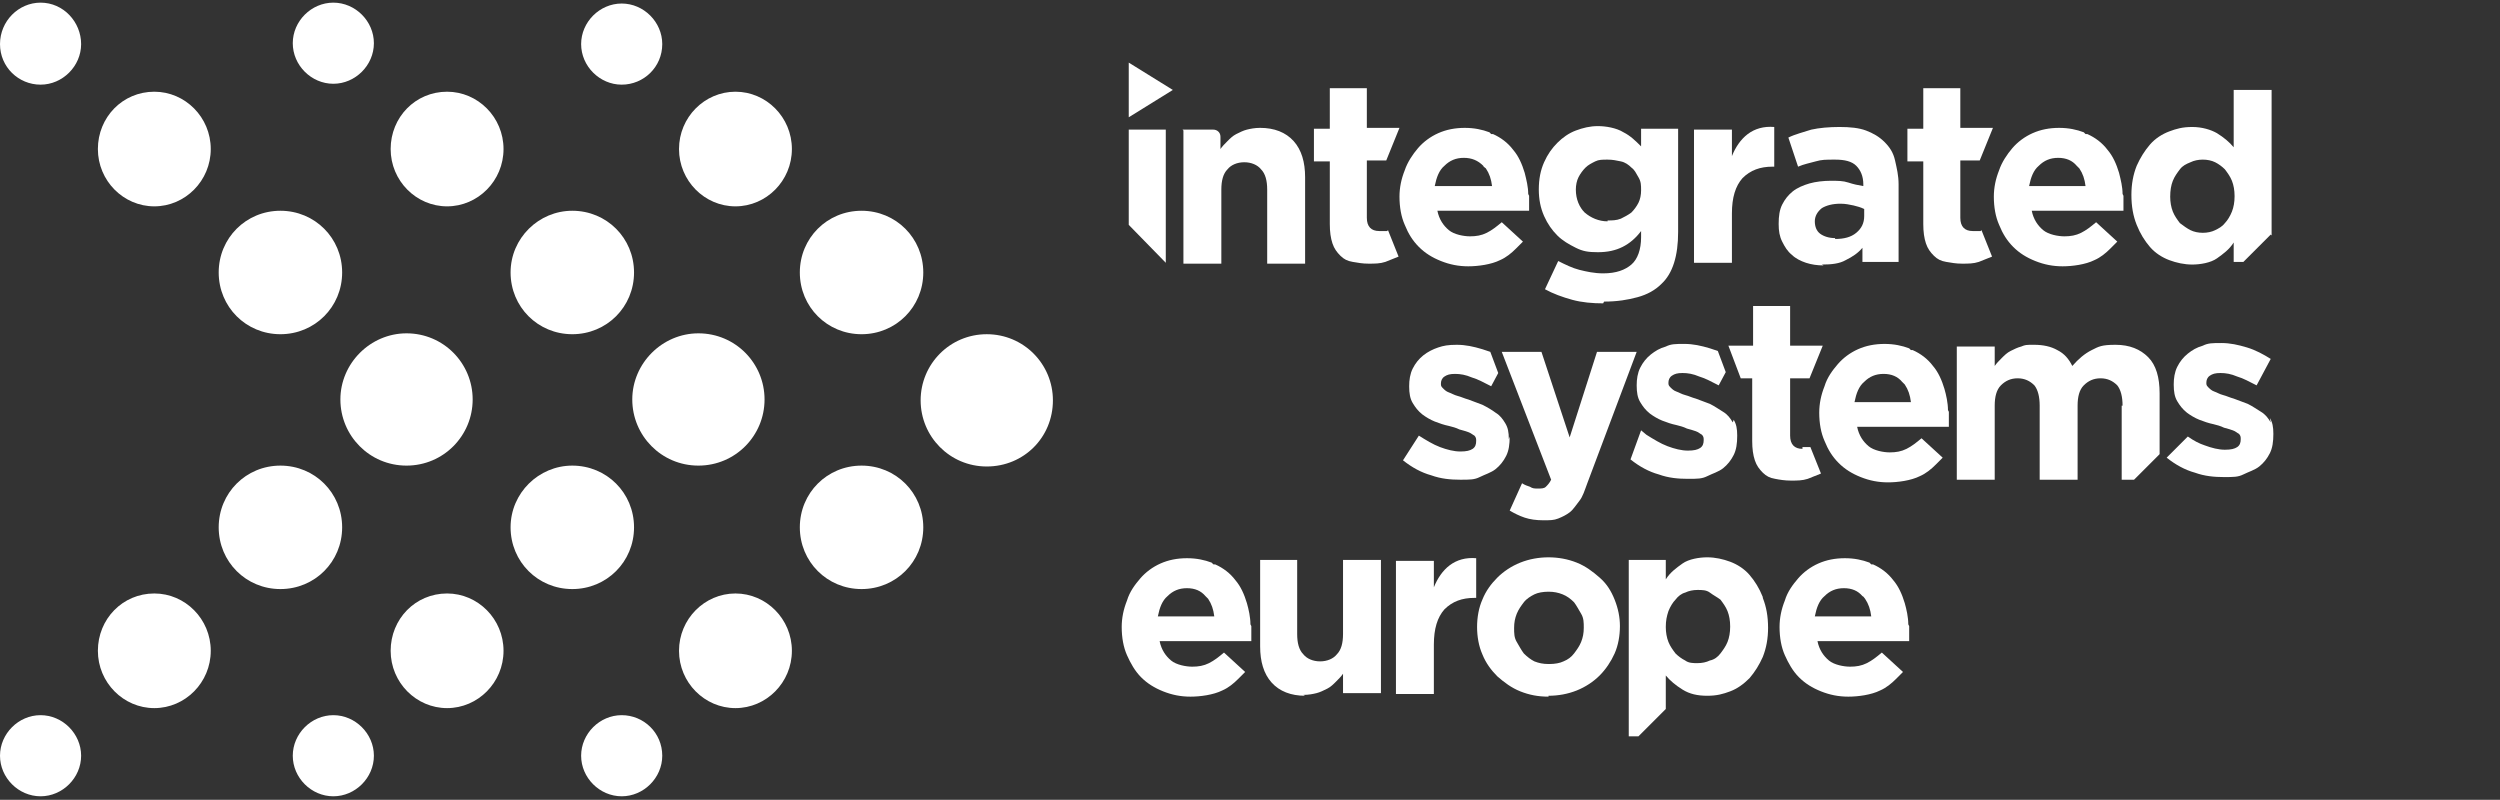 <?xml version="1.0" encoding="UTF-8"?>
<svg id="Layer_1" xmlns="http://www.w3.org/2000/svg" version="1.1" viewBox="0 0 283.5 90.7">
  <rect x="0" y="0" width="283.5" height="90.7" fill="#333333" stroke="none"/>
  <!-- Generator: Adobe Illustrator 29.1.0, SVG Export Plug-In . SVG Version: 2.1.0 Build 142)  -->
  <defs>
    <style>
      .st0 {
        fill: #fff;
      }
    </style>
  </defs>
  <g>
    <path class="st0" d="M37.8.3c-2.5,0-4.6,2.1-4.6,4.6s2.1,4.6,4.6,4.6,4.6-2.1,4.6-4.6S40.3.3,37.8.3"/>
    <path class="st0" d="M50.7,10.4c-3.6,0-6.4,2.9-6.4,6.5s2.9,6.5,6.4,6.5,6.4-2.9,6.4-6.5-2.9-6.5-6.4-6.5"/>
    <path class="st0" d="M64.9,23.9c-3.8,0-7,3.1-7,7s3.1,7,7,7,7-3.1,7-7-3.1-7-7-7"/>
    <path class="st0" d="M79.2,37.8c-4.1,0-7.5,3.4-7.5,7.5s3.3,7.5,7.5,7.5,7.5-3.4,7.5-7.5-3.3-7.5-7.5-7.5"/>
    <path class="st0" d="M37.8,81.1c-2.5,0-4.6,2.1-4.6,4.6s2.1,4.6,4.6,4.6,4.6-2.1,4.6-4.6-2.1-4.6-4.6-4.6"/>
    <path class="st0" d="M50.7,67.3c-3.6,0-6.4,2.9-6.4,6.5s2.9,6.5,6.4,6.5,6.4-2.9,6.4-6.5-2.9-6.5-6.4-6.5"/>
    <path class="st0" d="M64.9,52.8c-3.8,0-7,3.1-7,7s3.1,7,7,7,7-3.1,7-7-3.1-7-7-7"/>
    <path class="st0" d="M4.6.3C2.1.3,0,2.4,0,5s2.1,4.6,4.6,4.6,4.6-2.1,4.6-4.6S7.2.3,4.6.3"/>
    <path class="st0" d="M17.5,10.4c-3.6,0-6.4,2.9-6.4,6.5s2.9,6.5,6.4,6.5,6.4-2.9,6.4-6.5-2.9-6.5-6.4-6.5"/>
    <path class="st0" d="M31.8,23.9c-3.9,0-7,3.1-7,7s3.1,7,7,7,7-3.1,7-7-3.1-7-7-7"/>
    <path class="st0" d="M46.1,37.8c-4.1,0-7.5,3.4-7.5,7.5s3.3,7.5,7.5,7.5,7.5-3.4,7.5-7.5-3.3-7.5-7.5-7.5"/>
    <path class="st0" d="M4.6,81.1c-2.5,0-4.6,2.1-4.6,4.6s2.1,4.6,4.6,4.6,4.6-2.1,4.6-4.6-2.1-4.6-4.6-4.6"/>
    <path class="st0" d="M17.5,67.3c-3.6,0-6.4,2.9-6.4,6.5s2.9,6.5,6.4,6.5,6.4-2.9,6.4-6.5-2.9-6.5-6.4-6.5"/>
    <path class="st0" d="M31.8,52.8c-3.9,0-7,3.1-7,7s3.1,7,7,7,7-3.1,7-7-3.1-7-7-7"/>
    <path class="st0" d="M75.1,5c0,2.6-2.1,4.6-4.6,4.6s-4.6-2.1-4.6-4.6,2.1-4.6,4.6-4.6,4.6,2.1,4.6,4.6"/>
    <path class="st0" d="M89.8,16.9c0,3.6-2.9,6.5-6.4,6.5s-6.4-2.9-6.4-6.5,2.9-6.5,6.4-6.5,6.4,2.9,6.4,6.5"/>
    <path class="st0" d="M104.7,30.9c0,3.9-3.1,7-7,7s-7-3.1-7-7,3.1-7,7-7,7,3.1,7,7"/>
    <path class="st0" d="M119.4,45.4c0,4.2-3.3,7.5-7.5,7.5s-7.5-3.4-7.5-7.5,3.3-7.5,7.5-7.5,7.5,3.4,7.5,7.5"/>
    <path class="st0" d="M75.1,85.7c0-2.6-2.1-4.6-4.6-4.6s-4.6,2.1-4.6,4.6,2.1,4.6,4.6,4.6,4.6-2.1,4.6-4.6"/>
    <path class="st0" d="M89.8,73.8c0-3.6-2.9-6.5-6.4-6.5s-6.4,2.9-6.4,6.5,2.9,6.5,6.4,6.5,6.4-2.9,6.4-6.5"/>
    <path class="st0" d="M104.7,59.8c0-3.9-3.1-7-7-7s-7,3.1-7,7,3.1,7,7,7,7-3.1,7-7"/>
  </g>
  <g>
    <path class="st0" d="M168.4,21.1h-5.7c.2-1,.5-1.8,1.1-2.3.6-.6,1.3-.9,2.2-.9s1.6.3,2.2.9c0,.1.2.2.3.3h0c.4.6.6,1.2.7,2h-.7ZM173.3,22c0-.8-.2-1.6-.4-2.4-.3-1-.7-1.9-1.3-2.6-.6-.8-1.4-1.4-2.3-1.8h-.2c0,0-.2-.2-.2-.2-.8-.3-1.7-.5-2.8-.5s-2.1.2-3,.6c-.9.4-1.7,1-2.3,1.7s-1.2,1.6-1.5,2.5c-.4,1-.6,2-.6,3h0c0,1.2.2,2.3.6,3.2.4,1,.9,1.8,1.6,2.5.7.7,1.5,1.2,2.5,1.6s2,.6,3.1.6,2.6-.2,3.6-.7c.7-.3,1.3-.8,1.8-1.3h0c.3-.3.5-.5.8-.8l-2.4-2.2c-.6.5-1.1.9-1.7,1.2h0c-.6.3-1.2.4-1.9.4s-1.8-.2-2.4-.7c-.6-.5-1.1-1.2-1.3-2.2h10.4c0-.2,0-.4,0-.6,0-.2,0-.4,0-.5s0-.4,0-.6h0s0,0,0,0Z"/>
    <path class="st0" d="M235.8,21.1h-5.7c.2-1,.5-1.8,1.1-2.3.6-.6,1.3-.9,2.2-.9s1.6.3,2.1.9c.1.1.2.2.3.3h0c.4.6.6,1.2.7,2h-.7,0ZM240.7,22c0-.8-.2-1.6-.4-2.4-.3-1-.7-1.9-1.3-2.6-.6-.8-1.4-1.4-2.3-1.8h-.2c0,0-.2-.2-.2-.2-.8-.3-1.7-.5-2.8-.5s-2.1.2-3,.6c-.9.4-1.7,1-2.3,1.7-.6.7-1.2,1.6-1.5,2.5-.4,1-.6,2-.6,3h0c0,1.2.2,2.3.6,3.2.4,1,.9,1.8,1.6,2.5.7.7,1.5,1.2,2.5,1.6s2,.6,3.1.6,2.6-.2,3.6-.7c.7-.3,1.3-.8,1.8-1.3h0c.3-.3.5-.5.8-.8l-2.4-2.2c-.6.5-1.1.9-1.7,1.2h0c-.6.3-1.2.4-1.9.4s-1.8-.2-2.4-.7c-.6-.5-1.1-1.2-1.3-2.2h10.4c0-.2,0-.4,0-.6,0-.2,0-.4,0-.5s0-.4,0-.6h0s0,0,0,0Z"/>
    <path class="st0" d="M134.1,14.7h3.5c.4,0,.8.3.8.8v1.4c.2-.3.5-.6.8-.9.3-.3.6-.6,1-.8.4-.2.8-.4,1.2-.5s.9-.2,1.5-.2c1.6,0,2.9.5,3.8,1.5s1.3,2.4,1.3,4.1v9.8h-4.3v-8.4c0-1-.2-1.8-.7-2.3-.4-.5-1.1-.8-1.9-.8s-1.5.3-1.9.8c-.5.5-.7,1.3-.7,2.3v8.4h-4.3v-15.1h0Z"/>
    <path class="st0" d="M182.3,25c.5,0,1,0,1.5-.2.4-.2.8-.4,1.2-.7.3-.3.6-.7.8-1.1.2-.4.3-.9.3-1.4h0c0-.6,0-1-.3-1.5s-.4-.8-.8-1.1c-.3-.3-.7-.6-1.2-.7s-.9-.2-1.5-.2-1,0-1.4.2c-.4.2-.8.4-1.1.7-.3.3-.6.7-.8,1.1-.2.4-.3.9-.3,1.4h0c0,1.1.4,2,1,2.6.7.6,1.6,1,2.6,1M181.8,34.4c-1.2,0-2.4-.1-3.5-.4s-2.2-.7-3.1-1.2l1.5-3.2c.8.4,1.6.8,2.4,1,.8.2,1.7.4,2.7.4,1.5,0,2.5-.4,3.2-1s1.1-1.7,1.1-3.1v-.7c-.6.8-1.3,1.4-2.1,1.8-.8.4-1.7.6-2.8.6s-1.7-.1-2.5-.5-1.5-.8-2.1-1.4c-.6-.6-1.1-1.3-1.5-2.2-.4-.9-.6-1.9-.6-3h0c0-1.2.2-2.2.6-3.1.4-.9.9-1.6,1.5-2.2.6-.6,1.3-1.1,2.1-1.4s1.6-.5,2.5-.5,2.1.2,2.9.7c.8.4,1.4,1,2,1.6v-2h4.2v11.7c0,2.7-.6,4.7-1.9,5.9-.7.7-1.6,1.2-2.7,1.5-1.1.3-2.3.5-3.8.5"/>
    <path class="st0" d="M192.1,14.7h4.3v3c.4-1,1-1.9,1.8-2.5.8-.6,1.8-.9,3-.8v4.5h-.2c-1.4,0-2.5.4-3.4,1.3-.8.9-1.2,2.2-1.2,4v5.6h-4.3v-15.1h0Z"/>
    <path class="st0" d="M208.1,27.1c1,0,1.8-.2,2.4-.7s.9-1.1.9-1.9v-.8c-.4-.2-.8-.3-1.2-.4-.5-.1-.9-.2-1.5-.2-.9,0-1.6.2-2.1.5-.5.4-.8.9-.8,1.5h0c0,.6.2,1.1.6,1.4.4.3,1,.5,1.7.5M206.8,30.1c-.7,0-1.4-.1-2-.3-.6-.2-1.2-.5-1.6-.9-.5-.4-.8-.9-1.1-1.5-.3-.6-.4-1.2-.4-2h0c0-.9.1-1.6.4-2.2.3-.6.7-1.1,1.2-1.5.5-.4,1.2-.7,1.9-.9.7-.2,1.6-.3,2.4-.3s1.4,0,2,.2,1.1.3,1.7.4v-.2c0-.9-.3-1.6-.8-2.1-.5-.5-1.3-.7-2.4-.7s-1.5,0-2.2.2-1.3.3-2,.6l-1.1-3.3c.8-.4,1.7-.6,2.6-.9.9-.2,2-.3,3.2-.3s2.2.1,3,.4c.8.3,1.5.7,2.1,1.3.6.6,1,1.2,1.2,2.1s.4,1.7.4,2.7v8.8h-4.1v-1.6c-.5.6-1.1,1-1.9,1.4-.7.4-1.6.5-2.7.5"/>
    <polygon class="st0" points="128 14.7 128 25.5 132.2 29.8 132.2 14.7 128 14.7"/>
    <polygon class="st0" points="128 13.3 133 10.2 128 7.1 128 13.3"/>
    <path class="st0" d="M253.4,22.3c0,.6-.1,1.2-.3,1.7-.2.5-.5,1-.8,1.3-.3.4-.7.6-1.1.8-.4.2-.9.3-1.4.3s-1-.1-1.4-.3c-.4-.2-.8-.5-1.2-.8-.3-.4-.6-.8-.8-1.3-.2-.5-.3-1.1-.3-1.7h0c0-.7.1-1.3.3-1.8.2-.5.5-.9.8-1.3.3-.4.7-.6,1.2-.8.4-.2.9-.3,1.4-.3s1,.1,1.4.3c.4.2.8.5,1.1.8.3.4.6.8.8,1.3.2.5.3,1.1.3,1.7h0ZM257.6,26.7V10.2h-4.3v6.5c-.5-.6-1.1-1.1-1.9-1.6-.7-.4-1.7-.7-2.8-.7s-1.8.2-2.6.5c-.8.3-1.6.8-2.2,1.5-.6.7-1.1,1.5-1.5,2.4-.4,1-.6,2.1-.6,3.3h0c0,1.3.2,2.4.6,3.4.4,1,.9,1.8,1.5,2.5.6.7,1.4,1.2,2.2,1.5.8.3,1.7.5,2.6.5s2.1-.2,2.8-.7c.7-.5,1.4-1,1.9-1.8v2.2h1.1l3.1-3.1h0Z"/>
    <path class="st0" d="M157.3,26.2c-.3,0-.6,0-.9,0-.9,0-1.4-.5-1.4-1.5v-6.5h2.2l1.5-3.7h-3.7v-4.5h-4.2v4.6h-1.8v3.7h1.8v7.1c0,.9.1,1.6.3,2.2s.5,1,.9,1.4c.4.4.8.6,1.4.7s1.1.2,1.8.2,1.3,0,1.9-.2c.5-.2,1-.4,1.5-.6l-1.2-3h0Z"/>
    <path class="st0" d="M224.6,26.2c-.3,0-.6,0-.9,0-.9,0-1.4-.5-1.4-1.5v-6.5h2.2l1.5-3.7h-3.7v-4.5h-4.2v4.6h-1.8v3.7h1.8v7.1c0,.9.1,1.6.3,2.2s.5,1,.9,1.4c.4.4.8.6,1.4.7s1.1.2,1.8.2,1.3,0,1.9-.2c.5-.2,1-.4,1.5-.6l-1.2-3h0Z"/>
    <path class="st0" d="M216,45.6h-5.7c.2-1,.5-1.8,1.1-2.3.6-.6,1.3-.9,2.2-.9s1.6.3,2.1.9c0,0,.2.2.3.3h0c.4.6.6,1.2.7,2h-.7,0ZM220.9,46.5c0-.8-.2-1.7-.4-2.4-.3-1-.7-1.9-1.3-2.6-.6-.8-1.4-1.4-2.3-1.8h-.2c0,0-.2-.2-.2-.2-.8-.3-1.7-.5-2.8-.5s-2.1.2-3,.6c-.9.4-1.7,1-2.3,1.7-.6.7-1.2,1.5-1.5,2.5-.4,1-.6,2-.6,3h0c0,1.2.2,2.3.6,3.2.4,1,.9,1.8,1.6,2.5s1.5,1.2,2.5,1.6,2,.6,3.1.6,2.6-.2,3.6-.7c.7-.3,1.3-.8,1.8-1.3h0c.3-.3.5-.5.8-.8l-2.4-2.2c-.6.5-1.1.9-1.7,1.2h0c-.6.3-1.2.4-1.9.4s-1.8-.2-2.4-.7c-.6-.5-1.1-1.2-1.3-2.2h10.4c0-.2,0-.4,0-.6,0-.2,0-.4,0-.5s0-.4,0-.6h0s0,0,0,0Z"/>
    <path class="st0" d="M171.1,49.8h0c0-.8-.1-1.3-.4-1.8s-.6-.9-1.1-1.2c-.4-.3-.9-.6-1.5-.9-.5-.2-1.1-.4-1.6-.6-.4-.1-.8-.3-1.2-.4s-.7-.3-1-.4-.5-.3-.7-.5-.2-.3-.2-.5h0c0-.3.1-.6.4-.8s.6-.3,1.2-.3,1.2.1,1.9.4c.7.2,1.4.6,2.2,1l.8-1.5-.9-2.4c-.3-.1-.6-.2-.9-.3-1-.3-1.9-.5-2.9-.5s-1.5.1-2.1.3-1.2.5-1.7.9c-.5.4-.9.9-1.2,1.5s-.4,1.3-.4,2h0c0,.8.1,1.4.4,1.9.3.5.6.9,1.1,1.3.4.3.9.6,1.4.8.5.2,1.1.4,1.6.5.4.1.8.2,1.2.4.4.1.7.2,1,.3.3.1.5.3.7.4.2.2.2.4.2.6h0c0,.4-.1.7-.4.9s-.7.3-1.4.3-1.5-.2-2.3-.5-1.6-.8-2.4-1.3l-1.8,2.8c1,.8,2.1,1.4,3.2,1.7,1.1.4,2.2.5,3.3.5s1.6,0,2.2-.3,1.3-.5,1.8-.9c.5-.4.9-.9,1.2-1.5.3-.6.4-1.3.4-2.2"/>
    <path class="st0" d="M240.6,46v8.4h1.4l2.9-2.9v-6.9c0-1.8-.4-3.2-1.3-4.1-.9-.9-2.1-1.4-3.7-1.4s-1.9.2-2.7.6c-.8.4-1.5,1-2.2,1.8-.4-.8-.9-1.4-1.7-1.8-.7-.4-1.6-.6-2.6-.6s-1,0-1.5.2c-.4.1-.8.3-1.2.5s-.7.5-1,.8c-.3.3-.6.6-.8.9v-2.2h-4.3v15.1h4.3v-8.4c0-1,.2-1.8.7-2.3s1.1-.8,1.9-.8,1.4.3,1.9.8c.4.5.6,1.3.6,2.3v8.4h4.3v-8.4c0-1,.2-1.8.7-2.3s1.1-.8,1.9-.8,1.4.3,1.9.8c.4.5.6,1.3.6,2.3"/>
    <path class="st0" d="M257.5,47.9c-.3-.5-.6-.9-1.1-1.2s-.9-.6-1.5-.9c-.5-.2-1.1-.4-1.6-.6-.4-.1-.8-.3-1.2-.4s-.7-.3-1-.4-.5-.3-.7-.5-.2-.3-.2-.5h0c0-.3.1-.6.4-.8s.6-.3,1.2-.3,1.2.1,1.9.4c.7.2,1.4.6,2.2,1l1.6-3c-.8-.5-1.7-1-2.7-1.3-1-.3-1.9-.5-2.9-.5s-1.5,0-2.1.3c-.7.2-1.2.5-1.7.9-.5.4-.9.9-1.2,1.5s-.4,1.3-.4,2h0c0,.8.1,1.4.4,1.9.3.5.6.9,1.1,1.3.4.3.9.6,1.4.8.5.2,1.1.4,1.6.5.4.1.8.2,1.2.4.4.1.7.2,1,.3.3.1.5.3.7.4.2.2.2.4.2.6h0c0,.4-.1.7-.4.9-.3.2-.7.3-1.4.3s-1.5-.2-2.3-.5c-.6-.2-1.2-.5-1.9-1l-2.4,2.4c1,.8,2.1,1.4,3.2,1.7,1.1.4,2.2.5,3.3.5s1.6,0,2.2-.3,1.3-.5,1.8-.9c.5-.4.9-.9,1.2-1.5.3-.6.4-1.3.4-2.2h0c0-.8-.1-1.3-.4-1.8"/>
    <path class="st0" d="M181.1,39.9l-3.1,9.7-3.2-9.7h-4.5l5.6,14.5c-.2.4-.4.6-.6.8s-.5.2-.9.2-.6,0-.9-.2c-.3-.1-.6-.2-.9-.4l-1.4,3.1c.5.3,1.1.6,1.7.8s1.3.3,2.1.3,1.2,0,1.7-.2c.5-.2.9-.4,1.3-.7s.7-.8,1.1-1.3.6-1.2.9-2l5.6-14.9h-4.4Z"/>
    <path class="st0" d="M196.5,47.9c-.3-.5-.6-.9-1.1-1.2s-.9-.6-1.5-.9c-.5-.2-1.1-.4-1.6-.6-.4-.1-.8-.3-1.2-.4s-.7-.3-1-.4-.5-.3-.7-.5-.2-.3-.2-.5h0c0-.3.1-.6.4-.8s.6-.3,1.2-.3,1.2.1,1.9.4c.7.2,1.4.6,2.2,1l.8-1.5-.9-2.4c-.3-.1-.6-.2-.9-.3-1-.3-1.9-.5-2.9-.5s-1.5,0-2.1.3c-.7.2-1.2.5-1.7.9-.5.4-.9.9-1.2,1.5s-.4,1.3-.4,2h0c0,.8.1,1.4.4,1.9.3.5.6.9,1.1,1.3.4.3.9.6,1.4.8.5.2,1.1.4,1.6.5.4.1.8.2,1.2.4.4.1.7.2,1,.3.3.1.5.3.7.4.2.2.2.4.2.6h0c0,.4-.1.7-.4.9-.3.2-.7.3-1.4.3s-1.5-.2-2.3-.5-1.6-.8-2.4-1.3l-.6-.5-1.2,3.3c1,.8,2.1,1.4,3.2,1.7,1.1.4,2.2.5,3.3.5s1.6,0,2.2-.3,1.3-.5,1.8-.9c.5-.4.9-.9,1.2-1.5.3-.6.4-1.3.4-2.2h0c0-.8-.1-1.3-.4-1.8"/>
    <path class="st0" d="M204.4,50.9c-.9,0-1.4-.5-1.4-1.5v-6.5h2.2l1.5-3.7h-3.7v-4.5h-4.2v4.5h-2.8l1.4,3.7h1.3v7.1c0,.9.1,1.6.3,2.2s.5,1,.9,1.4c.4.4.8.6,1.4.7.5.1,1.1.2,1.8.2s1.3,0,1.9-.2c.5-.2,1-.4,1.5-.6l-1.2-3c-.3,0-.6,0-.9,0"/>
    <path class="st0" d="M137,69.9h-5.7c.2-1,.5-1.8,1.1-2.3.6-.6,1.3-.9,2.2-.9s1.6.3,2.1.9c0,0,.2.2.3.3h0c.4.6.6,1.2.7,2h-.7,0ZM141.8,70.8c0-.8-.2-1.7-.4-2.4-.3-1-.7-1.9-1.3-2.6-.6-.8-1.4-1.4-2.3-1.8h-.2c0,0-.2-.2-.2-.2-.8-.3-1.7-.5-2.8-.5s-2.1.2-3,.6c-.9.4-1.7,1-2.3,1.7-.6.7-1.2,1.5-1.5,2.5-.4,1-.6,2-.6,3h0c0,1.2.2,2.3.6,3.2.4.9.9,1.8,1.6,2.5s1.5,1.2,2.5,1.6c1,.4,2,.6,3.1.6s2.6-.2,3.6-.7c.7-.3,1.3-.8,1.8-1.3h0c.3-.3.5-.5.8-.8l-2.4-2.2c-.6.5-1.1.9-1.7,1.2h0c-.6.3-1.2.4-1.9.4s-1.8-.2-2.4-.7c-.6-.5-1.1-1.2-1.3-2.2h10.4c0-.2,0-.4,0-.6,0-.2,0-.4,0-.5s0-.4,0-.6h0s0,0,0,0Z"/>
    <path class="st0" d="M158.3,63.6h4.3v3c.4-1,1-1.9,1.8-2.5.8-.6,1.8-.9,3-.8v4.5h-.2c-1.4,0-2.5.4-3.4,1.3-.8.9-1.2,2.2-1.2,4v5.6h-4.3v-15.1h0Z"/>
    <path class="st0" d="M148,78.9c-1.6,0-2.9-.5-3.8-1.5s-1.3-2.4-1.3-4.1v-9.8h4.2v8.4c0,1,.2,1.8.7,2.3.4.5,1.1.8,1.9.8s1.5-.3,1.9-.8c.5-.5.7-1.3.7-2.3v-8.4h4.3v15.1h-4.3v-2.2c-.2.3-.5.6-.8.9-.3.3-.6.6-1,.8-.4.2-.8.4-1.2.5-.4.1-.9.2-1.5.2"/>
    <path class="st0" d="M175.7,75.3c.6,0,1.2-.1,1.6-.3.5-.2.9-.5,1.2-.9.3-.4.6-.8.8-1.3.2-.5.3-1,.3-1.6h0c0-.6,0-1.1-.3-1.6s-.5-.9-.8-1.3c-.4-.4-.8-.7-1.3-.9-.5-.2-1-.3-1.6-.3s-1.2.1-1.6.3-.9.5-1.2.9-.6.8-.8,1.3c-.2.5-.3,1-.3,1.6h0c0,.6,0,1.1.3,1.6s.5.9.8,1.3c.4.4.8.7,1.2.9.5.2,1,.3,1.6.3M175.6,79c-1.2,0-2.2-.2-3.2-.6s-1.8-1-2.6-1.7c-.7-.7-1.3-1.5-1.7-2.5-.4-.9-.6-2-.6-3.1h0c0-1.1.2-2.2.6-3.1.4-1,1-1.8,1.7-2.5.7-.7,1.6-1.3,2.6-1.7s2.1-.6,3.2-.6,2.2.2,3.2.6c1,.4,1.8,1,2.6,1.7s1.3,1.5,1.7,2.5c.4,1,.6,2,.6,3h0c0,1.1-.2,2.2-.6,3.1-.4.9-1,1.8-1.7,2.5-.7.7-1.6,1.3-2.6,1.7s-2.1.6-3.2.6"/>
    <path class="st0" d="M196.2,71.1c0,.6-.1,1.2-.3,1.7-.2.5-.5.9-.8,1.3-.3.4-.7.7-1.2.8-.4.2-.9.3-1.4.3s-1,0-1.4-.3c-.4-.2-.8-.5-1.1-.8-.3-.4-.6-.8-.8-1.3-.2-.5-.3-1.1-.3-1.7h0c0-.7.1-1.2.3-1.8.2-.5.5-1,.8-1.3.3-.4.7-.7,1.1-.8.4-.2.9-.3,1.4-.3s1,0,1.4.3.8.5,1.2.8c.3.4.6.8.8,1.3.2.5.3,1.1.3,1.7h0c0,0,0,0,0,0ZM199.9,67.7c-.4-1-.9-1.8-1.5-2.5-.6-.7-1.4-1.2-2.2-1.5-.8-.3-1.7-.5-2.6-.5s-2.1.2-2.8.7c-.7.5-1.4,1-1.9,1.8v-2.2h-4.2v20h1.1l3.1-3.1v-3.8c.5.6,1.1,1.1,1.9,1.6s1.7.7,2.8.7,1.8-.2,2.6-.5c.8-.3,1.5-.8,2.2-1.5.6-.7,1.1-1.5,1.5-2.4.4-1,.6-2.1.6-3.3h0c0-1.3-.2-2.4-.6-3.4"/>
    <path class="st0" d="M211.5,69.9h-5.7c.2-1,.5-1.8,1.1-2.3.6-.6,1.3-.9,2.2-.9s1.6.3,2.1.9c.1,0,.2.2.3.3h0c.4.6.6,1.2.7,2h-.7,0ZM216.4,70.8c0-.8-.2-1.7-.4-2.4-.3-1-.7-1.9-1.3-2.6-.6-.8-1.4-1.4-2.3-1.8h-.2c0,0-.2-.2-.2-.2-.8-.3-1.7-.5-2.8-.5s-2.1.2-3,.6c-.9.4-1.7,1-2.3,1.7-.6.7-1.2,1.5-1.5,2.5-.4,1-.6,2-.6,3h0c0,1.2.2,2.3.6,3.2.4.9.9,1.8,1.6,2.5s1.5,1.2,2.5,1.6c1,.4,2,.6,3.1.6s2.6-.2,3.6-.7c.7-.3,1.3-.8,1.8-1.3h0c.3-.3.5-.5.8-.8l-2.4-2.2c-.6.5-1.1.9-1.7,1.2h0c-.6.3-1.2.4-1.9.4s-1.8-.2-2.4-.7-1.1-1.2-1.3-2.2h10.4c0-.2,0-.4,0-.6,0-.2,0-.4,0-.5s0-.4,0-.6h0s0,0,0,0Z"/>
  </g>
</svg>